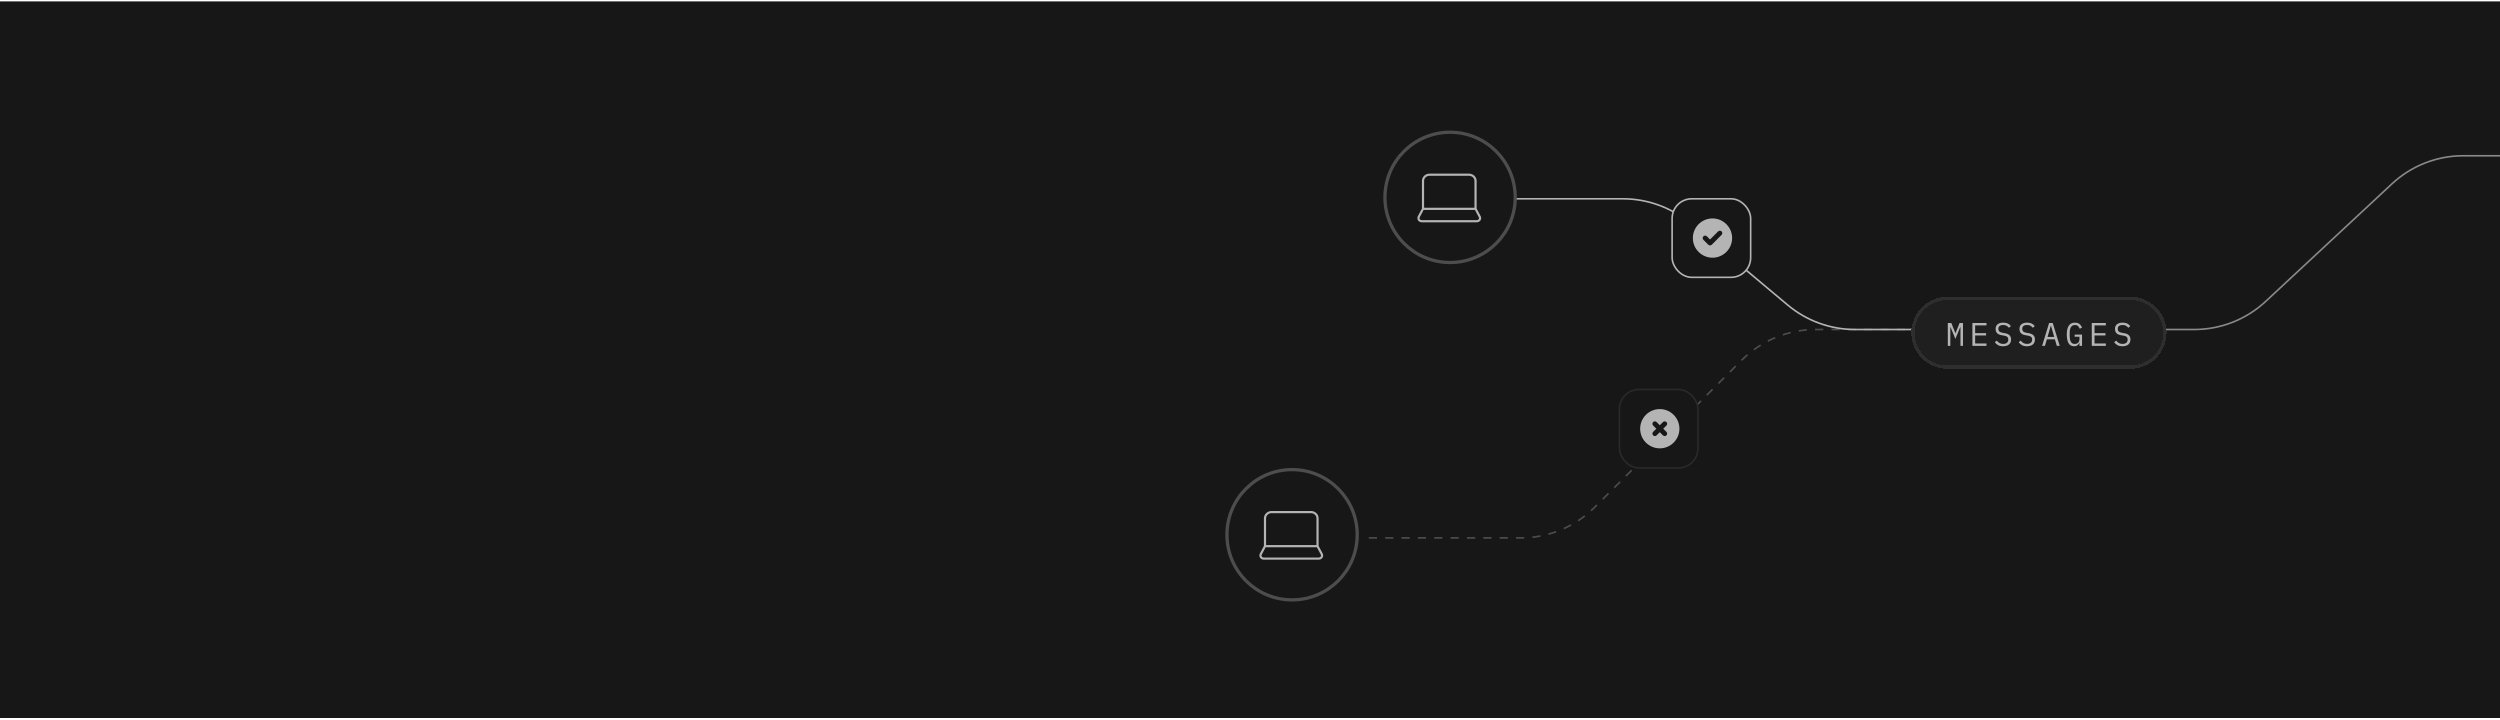 <svg width="764" height="220" viewBox="0 0 764 220" fill="none" xmlns="http://www.w3.org/2000/svg">
<g clip-path="url(#clip0_893_2889)">
<rect width="764" height="219" transform="translate(0 0.42)" fill="#171717"/>
<path d="M865.508 47.598H752.791C744.7 47.598 736.909 50.663 730.987 56.176L692.38 92.117C686.458 97.63 678.667 100.696 670.576 100.696H591.411" stroke="#898989" stroke-width="0.5" stroke-linecap="round"/>
<path d="M636.927 100.696H554.89C546.401 100.696 538.259 104.069 532.257 110.074L487.35 155.003C481.348 161.007 473.206 164.381 464.717 164.381H416.564" stroke="#4D4D4D" stroke-width="0.5" stroke-linecap="square" stroke-dasharray="2 3"/>
<path d="M456.226 60.753L495.954 60.753C503.471 60.753 510.748 63.399 516.509 68.228L546.329 93.221C552.09 98.049 559.367 100.696 566.884 100.696H650.36" stroke="#B4B4B4" stroke-width="0.5" stroke-linecap="round"/>
<circle cx="394.86" cy="163.421" r="19.906" fill="#171717" stroke="#4D4D4D"/>
<path d="M402.641 166.916V158.386C402.641 157.883 402.429 157.401 402.053 157.046C401.677 156.69 401.166 156.49 400.634 156.49H388.591C388.059 156.49 387.548 156.69 387.172 157.046C386.795 157.401 386.584 157.883 386.584 158.386V166.916M402.641 166.916H386.584M402.641 166.916L403.925 169.333C404.003 169.478 404.039 169.64 404.032 169.802C404.024 169.964 403.973 170.122 403.882 170.26C403.791 170.398 403.665 170.511 403.514 170.59C403.363 170.668 403.194 170.709 403.022 170.708H386.202C386.031 170.709 385.861 170.668 385.711 170.59C385.56 170.511 385.433 170.398 385.343 170.26C385.252 170.122 385.201 169.964 385.193 169.802C385.185 169.64 385.222 169.478 385.299 169.333L386.584 166.916" stroke="#B4B4B4" stroke-width="0.669" stroke-linecap="round" stroke-linejoin="round"/>
<g filter="url(#filter0_d_893_2889)">
<path d="M583.104 100.696C583.104 94.62 588.028 89.696 594.104 89.696H650.104C656.179 89.696 661.104 94.62 661.104 100.696C661.104 106.771 656.179 111.696 650.104 111.696H594.104C588.028 111.696 583.104 106.771 583.104 100.696Z" fill="#1F1F1F" shape-rendering="crispEdges"/>
<path d="M583.604 100.696C583.604 94.897 588.305 90.196 594.104 90.196H650.104C655.902 90.196 660.604 94.897 660.604 100.696C660.604 106.495 655.903 111.196 650.104 111.196H594.104C588.305 111.196 583.604 106.495 583.604 100.696Z" stroke="#2E2E2E" shape-rendering="crispEdges"/>
<path d="M598.119 101.196V98.986H598.039L596.569 102.576L595.099 98.986H595.019V101.196V104.696H594.249V97.716H595.329L596.559 100.796H596.619L597.849 97.716H598.889V104.696H598.119V101.196ZM601.765 104.696V97.716H606.065V98.446H602.605V100.796H605.945V101.526H602.605V103.966H606.065V104.696H601.765ZM611.141 104.816C610.515 104.816 610.001 104.702 609.601 104.476C609.201 104.242 608.871 103.946 608.611 103.586L609.221 103.086C609.495 103.426 609.781 103.679 610.081 103.846C610.388 104.012 610.751 104.096 611.171 104.096C611.678 104.096 612.065 103.979 612.331 103.746C612.598 103.512 612.731 103.186 612.731 102.766C612.731 102.426 612.635 102.162 612.441 101.976C612.248 101.782 611.911 101.646 611.431 101.566L610.651 101.436C610.311 101.376 610.025 101.286 609.791 101.166C609.565 101.046 609.381 100.902 609.241 100.736C609.101 100.562 609.001 100.376 608.941 100.176C608.881 99.969 608.851 99.756 608.851 99.536C608.851 98.896 609.061 98.412 609.481 98.086C609.901 97.759 610.468 97.596 611.181 97.596C611.741 97.596 612.211 97.689 612.591 97.876C612.978 98.062 613.288 98.326 613.521 98.666L612.931 99.176C612.738 98.922 612.505 98.716 612.231 98.556C611.958 98.396 611.605 98.316 611.171 98.316C610.698 98.316 610.335 98.416 610.081 98.616C609.828 98.816 609.701 99.116 609.701 99.516C609.701 99.829 609.795 100.086 609.981 100.286C610.175 100.479 610.518 100.619 611.011 100.706L611.761 100.836C612.101 100.896 612.388 100.986 612.621 101.106C612.855 101.226 613.041 101.369 613.181 101.536C613.328 101.702 613.431 101.889 613.491 102.096C613.551 102.302 613.581 102.519 613.581 102.746C613.581 103.392 613.368 103.899 612.941 104.266C612.521 104.632 611.921 104.816 611.141 104.816ZM618.437 104.816C617.811 104.816 617.297 104.702 616.897 104.476C616.497 104.242 616.167 103.946 615.907 103.586L616.517 103.086C616.791 103.426 617.077 103.679 617.377 103.846C617.684 104.012 618.047 104.096 618.467 104.096C618.974 104.096 619.361 103.979 619.627 103.746C619.894 103.512 620.027 103.186 620.027 102.766C620.027 102.426 619.931 102.162 619.737 101.976C619.544 101.782 619.207 101.646 618.727 101.566L617.947 101.436C617.607 101.376 617.321 101.286 617.087 101.166C616.861 101.046 616.677 100.902 616.537 100.736C616.397 100.562 616.297 100.376 616.237 100.176C616.177 99.969 616.147 99.756 616.147 99.536C616.147 98.896 616.357 98.412 616.777 98.086C617.197 97.759 617.764 97.596 618.477 97.596C619.037 97.596 619.507 97.689 619.887 97.876C620.274 98.062 620.584 98.326 620.817 98.666L620.227 99.176C620.034 98.922 619.801 98.716 619.527 98.556C619.254 98.396 618.901 98.316 618.467 98.316C617.994 98.316 617.631 98.416 617.377 98.616C617.124 98.816 616.997 99.116 616.997 99.516C616.997 99.829 617.091 100.086 617.277 100.286C617.471 100.479 617.814 100.619 618.307 100.706L619.057 100.836C619.397 100.896 619.684 100.986 619.917 101.106C620.151 101.226 620.337 101.369 620.477 101.536C620.624 101.702 620.727 101.889 620.787 102.096C620.847 102.302 620.877 102.519 620.877 102.746C620.877 103.392 620.664 103.899 620.237 104.266C619.817 104.632 619.217 104.816 618.437 104.816ZM627.564 104.696L626.974 102.706H624.524L623.934 104.696H623.064L625.204 97.716H626.314L628.454 104.696H627.564ZM625.794 98.606H625.704L624.724 101.976H626.774L625.794 98.606ZM634.49 103.766H634.44C634.38 103.899 634.31 104.029 634.23 104.156C634.15 104.282 634.046 104.396 633.92 104.496C633.8 104.589 633.653 104.666 633.48 104.726C633.306 104.786 633.1 104.816 632.86 104.816C632.1 104.816 631.533 104.509 631.16 103.896C630.793 103.282 630.61 102.402 630.61 101.256C630.61 100.056 630.813 99.146 631.22 98.526C631.626 97.906 632.253 97.596 633.1 97.596C633.426 97.596 633.71 97.639 633.95 97.726C634.19 97.812 634.393 97.929 634.56 98.076C634.733 98.222 634.876 98.389 634.99 98.576C635.103 98.756 635.196 98.939 635.27 99.126L634.55 99.456C634.49 99.302 634.42 99.159 634.34 99.026C634.266 98.886 634.173 98.766 634.06 98.666C633.953 98.559 633.823 98.476 633.67 98.416C633.516 98.356 633.336 98.326 633.13 98.326C632.57 98.326 632.156 98.536 631.89 98.956C631.63 99.376 631.5 99.936 631.5 100.636V101.716C631.5 102.069 631.526 102.392 631.58 102.686C631.633 102.972 631.72 103.222 631.84 103.436C631.966 103.649 632.126 103.816 632.32 103.936C632.52 104.049 632.763 104.106 633.05 104.106C633.503 104.106 633.856 103.969 634.11 103.696C634.363 103.422 634.49 103.069 634.49 102.636V101.916H633.02V101.246H635.27V104.696H634.49V103.766ZM638.246 104.696V97.716H642.546V98.446H639.086V100.796H642.426V101.526H639.086V103.966H642.546V104.696H638.246ZM647.622 104.816C646.995 104.816 646.482 104.702 646.082 104.476C645.682 104.242 645.352 103.946 645.092 103.586L645.702 103.086C645.975 103.426 646.262 103.679 646.562 103.846C646.868 104.012 647.232 104.096 647.652 104.096C648.158 104.096 648.545 103.979 648.812 103.746C649.078 103.512 649.212 103.186 649.212 102.766C649.212 102.426 649.115 102.162 648.922 101.976C648.728 101.782 648.392 101.646 647.912 101.566L647.132 101.436C646.792 101.376 646.505 101.286 646.272 101.166C646.045 101.046 645.862 100.902 645.722 100.736C645.582 100.562 645.482 100.376 645.422 100.176C645.362 99.969 645.332 99.756 645.332 99.536C645.332 98.896 645.542 98.412 645.962 98.086C646.382 97.759 646.948 97.596 647.662 97.596C648.222 97.596 648.692 97.689 649.072 97.876C649.458 98.062 649.768 98.326 650.002 98.666L649.412 99.176C649.218 98.922 648.985 98.716 648.712 98.556C648.438 98.396 648.085 98.316 647.652 98.316C647.178 98.316 646.815 98.416 646.562 98.616C646.308 98.816 646.182 99.116 646.182 99.516C646.182 99.829 646.275 100.086 646.462 100.286C646.655 100.479 646.998 100.619 647.492 100.706L648.242 100.836C648.582 100.896 648.868 100.986 649.102 101.106C649.335 101.226 649.522 101.369 649.662 101.536C649.808 101.702 649.912 101.889 649.972 102.096C650.032 102.302 650.062 102.519 650.062 102.746C650.062 103.392 649.848 103.899 649.422 104.266C649.002 104.632 648.402 104.816 647.622 104.816Z" fill="#B4B4B4"/>
</g>
<rect x="511" y="60.753" width="24" height="24" rx="6" fill="#171717"/>
<rect x="511" y="60.753" width="24" height="24" rx="6" stroke="#B4B4B4" stroke-width="0.5"/>
<path fill-rule="evenodd" clip-rule="evenodd" d="M523.335 78.753C526.649 78.753 529.335 76.067 529.335 72.753C529.335 69.439 526.649 66.753 523.335 66.753C520.021 66.753 517.335 69.439 517.335 72.753C517.335 76.067 520.021 78.753 523.335 78.753ZM526.115 71.783C526.408 71.49 526.408 71.016 526.115 70.723C525.822 70.43 525.348 70.43 525.055 70.723L522.585 73.192L521.615 72.223C521.322 71.93 520.848 71.93 520.555 72.223C520.262 72.516 520.262 72.99 520.555 73.283L522.055 74.783C522.348 75.076 522.822 75.076 523.115 74.783L526.115 71.783Z" fill="#B4B4B4"/>
<rect x="494.896" y="119.016" width="24" height="24" rx="6" fill="#171717"/>
<rect x="494.896" y="119.016" width="24" height="24" rx="6" stroke="#292929" stroke-width="0.5"/>
<path fill-rule="evenodd" clip-rule="evenodd" d="M507.23 137.016C510.544 137.016 513.23 134.329 513.23 131.016C513.23 127.702 510.544 125.016 507.23 125.016C503.917 125.016 501.23 127.702 501.23 131.016C501.23 134.329 503.917 137.016 507.23 137.016ZM506.261 128.985C505.968 128.692 505.493 128.692 505.2 128.985C504.907 129.278 504.907 129.753 505.2 130.046L506.17 131.016L505.2 131.985C504.907 132.278 504.907 132.753 505.2 133.046C505.493 133.339 505.968 133.339 506.261 133.046L507.23 132.076L508.2 133.046C508.493 133.339 508.968 133.339 509.261 133.046C509.554 132.753 509.554 132.278 509.261 131.985L508.291 131.016L509.261 130.046C509.554 129.753 509.554 129.278 509.261 128.985C508.968 128.692 508.493 128.692 508.2 128.985L507.23 129.955L506.261 128.985Z" fill="#B4B4B4"/>
<circle cx="443.146" cy="60.318" r="19.906" fill="#171717" stroke="#4D4D4D"/>
<path d="M450.927 63.813V55.283C450.927 54.78 450.716 54.298 450.339 53.943C449.963 53.587 449.452 53.388 448.92 53.388H436.877C436.345 53.388 435.834 53.587 435.458 53.943C435.081 54.298 434.87 54.78 434.87 55.283V63.813M450.927 63.813H434.87M450.927 63.813L452.212 66.23C452.289 66.375 452.326 66.537 452.318 66.699C452.31 66.861 452.259 67.019 452.168 67.157C452.077 67.295 451.951 67.408 451.8 67.487C451.65 67.565 451.48 67.606 451.308 67.605H434.489C434.317 67.606 434.147 67.565 433.997 67.487C433.846 67.408 433.72 67.295 433.629 67.157C433.538 67.019 433.487 66.861 433.479 66.699C433.471 66.537 433.508 66.375 433.585 66.23L434.87 63.813" stroke="#B4B4B4" stroke-width="0.669" stroke-linecap="round" stroke-linejoin="round"/>
</g>
<defs>
<filter id="filter0_d_893_2889" x="580.104" y="86.696" width="86" height="30" filterUnits="userSpaceOnUse" color-interpolation-filters="sRGB">
<feFlood flood-opacity="0" result="BackgroundImageFix"/>
<feColorMatrix in="SourceAlpha" type="matrix" values="0 0 0 0 0 0 0 0 0 0 0 0 0 0 0 0 0 0 127 0" result="hardAlpha"/>
<feOffset dx="1" dy="1"/>
<feGaussianBlur stdDeviation="2"/>
<feComposite in2="hardAlpha" operator="out"/>
<feColorMatrix type="matrix" values="0 0 0 0 0 0 0 0 0 0 0 0 0 0 0 0 0 0 0.15 0"/>
<feBlend mode="normal" in2="BackgroundImageFix" result="effect1_dropShadow_893_2889"/>
<feBlend mode="normal" in="SourceGraphic" in2="effect1_dropShadow_893_2889" result="shape"/>
</filter>
<clipPath id="clip0_893_2889">
<rect width="764" height="219" fill="white" transform="translate(0 0.42)"/>
</clipPath>
</defs>
</svg>
